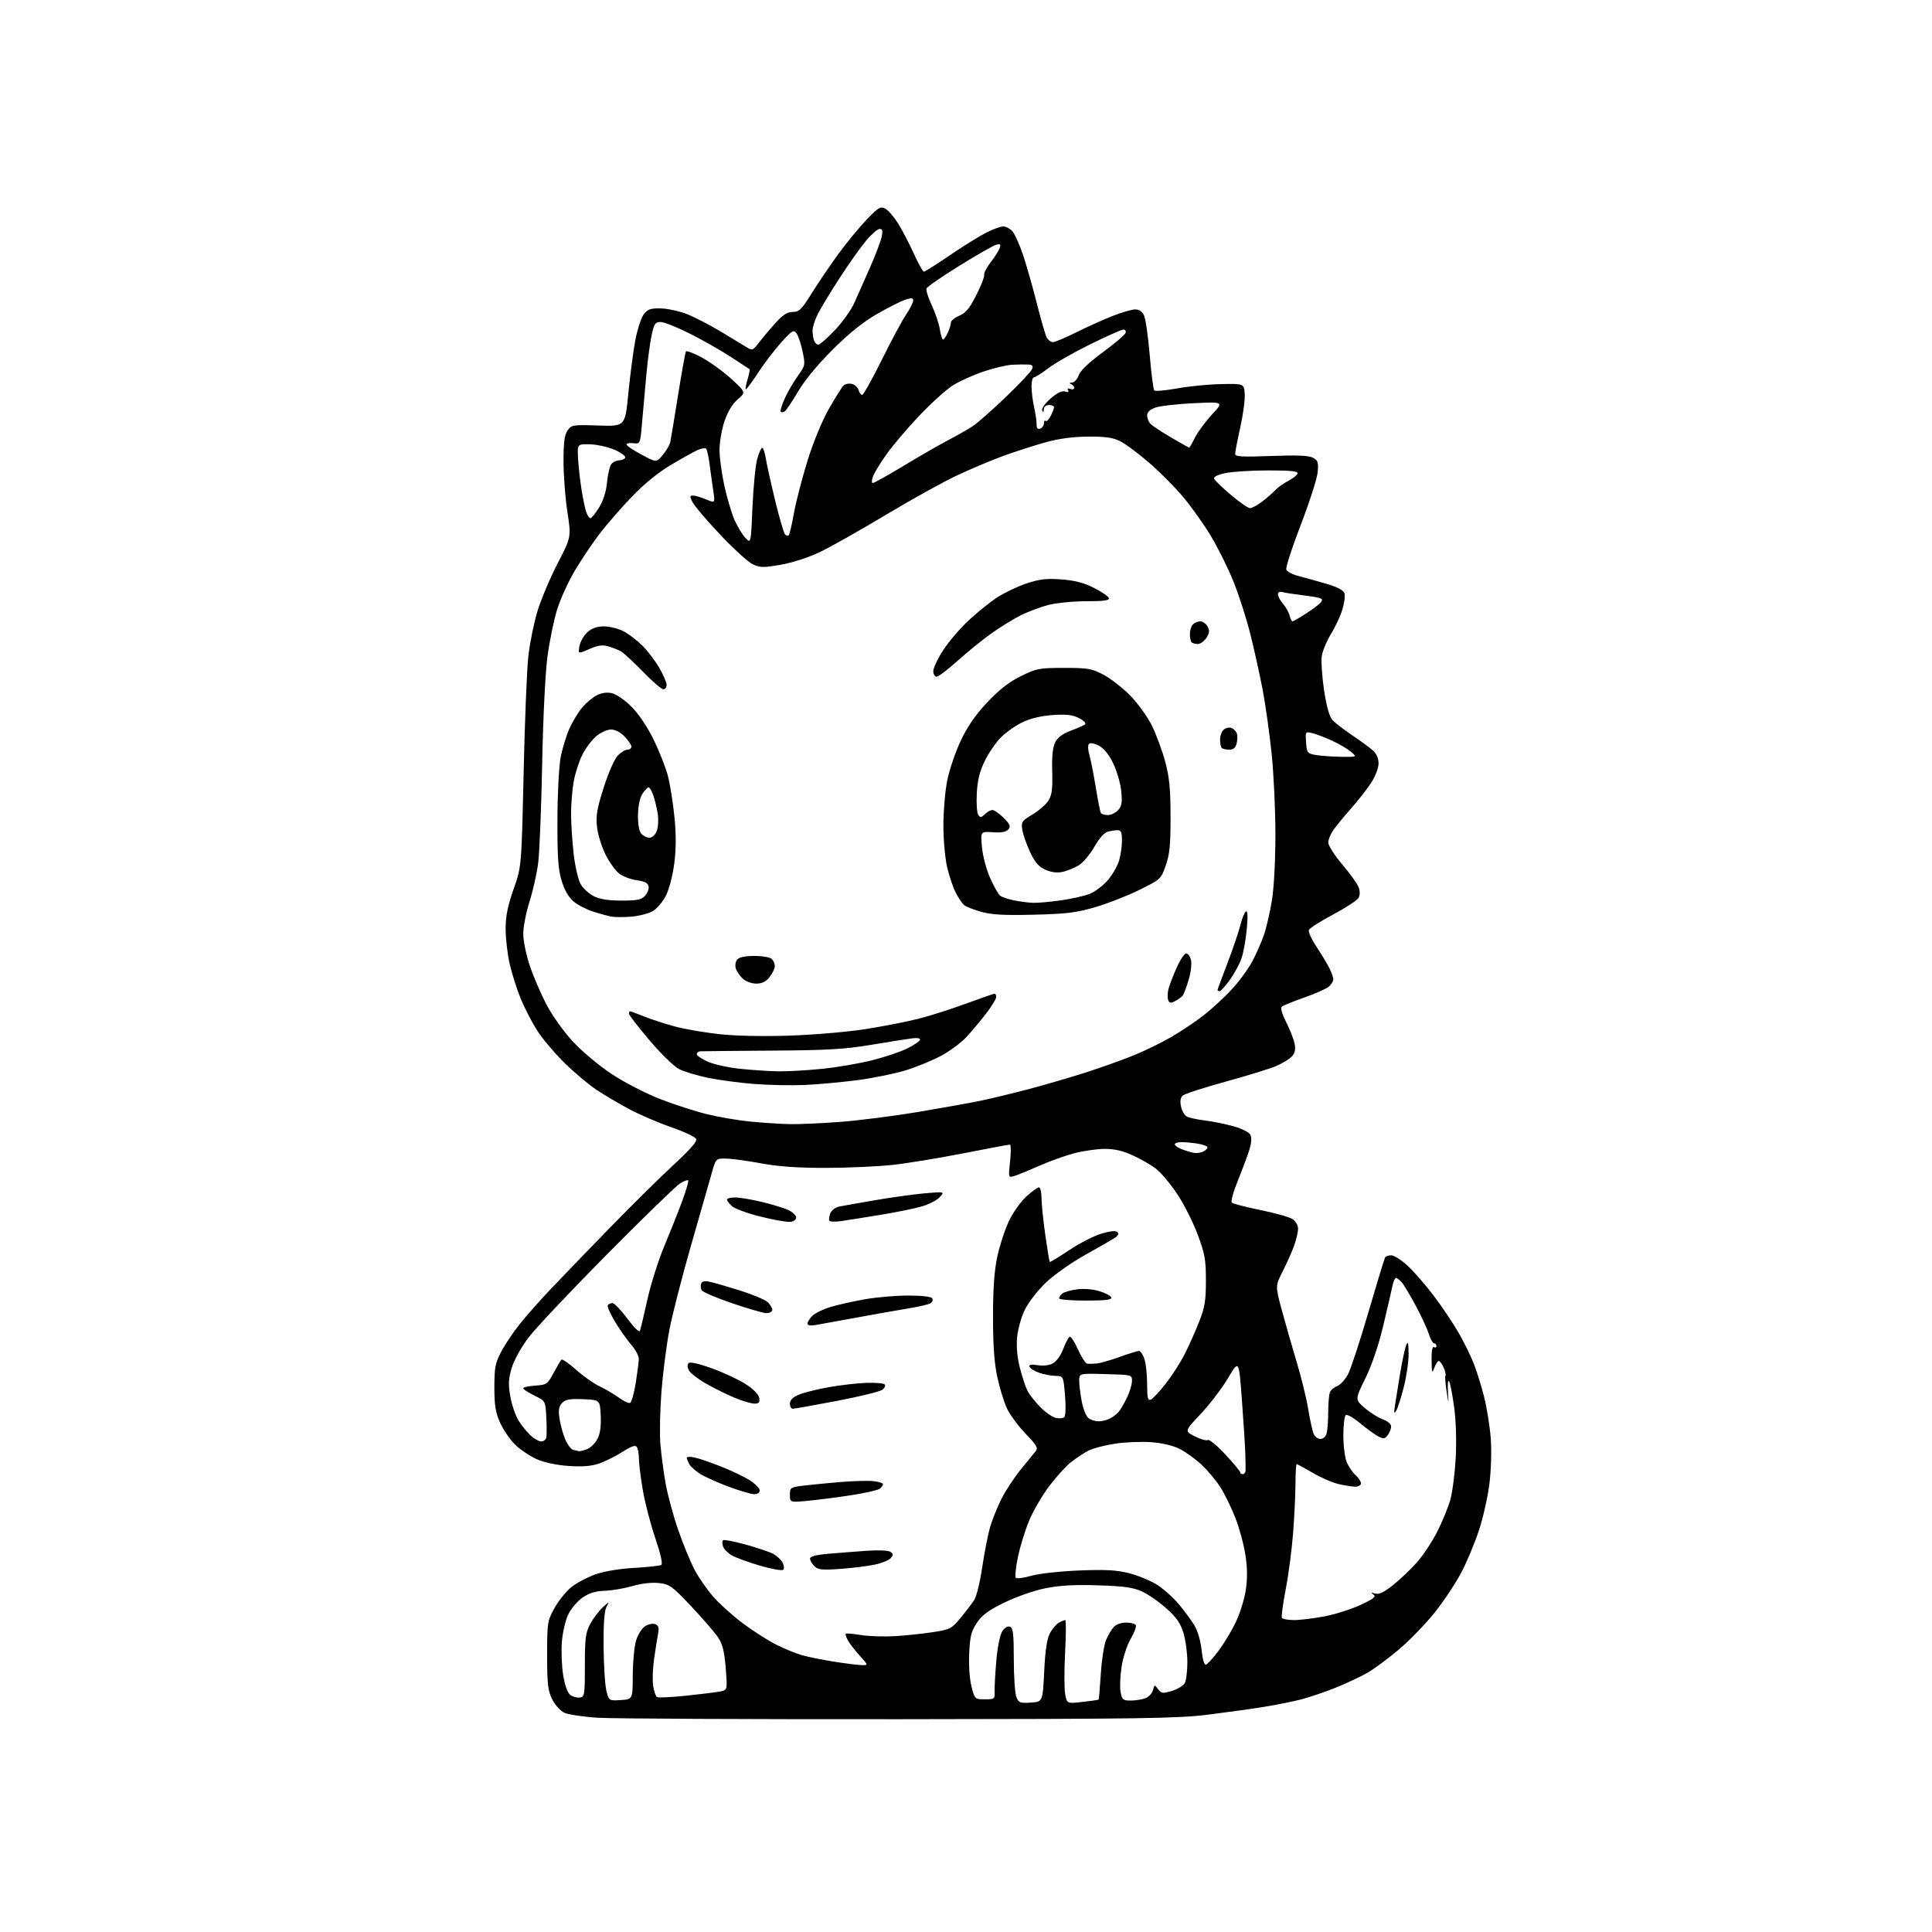 <?xml version="1.0" encoding="UTF-8" standalone="no"?>
<svg 
  version="1.1" 
  xmlns="http://www.w3.org/2000/svg" 
  xmlns:xlink="http://www.w3.org/1999/xlink" 
  xmlns:svg="http://www.w3.org/2000/svg"
  xmlns:rdf="http://www.w3.org/1999/02/22-rdf-syntax-ns#"
  xmlns:cc="http://creativecommons.org/ns#"
  xmlns:dc="http://purl.org/dc/elements/1.1/"
  viewBox="0 0 768 768"
  width="768"
  height="768"
>
<style>svg {background-color: white; }</style>"
<path stroke="none" fill="black" fill-rule="evenodd" d="M357.50,683.41C297.55,683.46 243.69,683.20 237.82,682.84C231.95,682.47 225.87,681.57 224.32,680.84C222.77,680.10 220.60,677.70 219.50,675.50C217.80,672.09 217.50,669.50 217.50,658.00C217.50,644.92 217.59,644.33 220.45,639.18C222.07,636.25 225.10,632.50 227.18,630.86C229.26,629.21 233.56,626.95 236.73,625.83C240.24,624.59 246.29,623.58 252.17,623.26C257.49,622.96 262.30,622.43 262.86,622.09C263.51,621.68 262.65,617.80 260.50,611.48C258.63,605.99 256.41,597.45 255.56,592.50C254.70,587.55 254.00,581.92 253.99,580.00C253.98,578.08 253.61,575.94 253.18,575.25C252.59,574.32 251.13,574.80 247.44,577.14C244.72,578.87 240.53,580.96 238.13,581.78C235.05,582.83 231.48,583.11 226.01,582.74C221.29,582.41 216.35,581.37 213.38,580.05C210.70,578.87 206.84,576.28 204.81,574.31C202.78,572.33 200.09,568.42 198.83,565.61C196.98,561.51 196.53,558.73 196.52,551.50C196.52,543.62 196.86,541.85 199.25,537.30C200.75,534.44 204.08,529.49 206.64,526.30C209.20,523.11 214.48,517.12 218.38,513.00C222.27,508.88 232.90,497.85 242.00,488.50C251.10,479.15 262.77,467.62 267.93,462.89C274.15,457.18 277.13,453.78 276.75,452.80C276.44,451.98 271.98,449.86 266.84,448.08C261.70,446.30 254.19,443.07 250.15,440.91C246.11,438.75 240.26,435.30 237.15,433.24C234.04,431.19 228.30,426.35 224.38,422.50C220.47,418.65 215.58,412.86 213.53,409.64C211.47,406.41 208.54,400.73 207.01,397.01C205.47,393.30 203.49,387.07 202.61,383.18C201.72,379.29 201.00,373.03 201.00,369.26C201.00,364.15 201.80,360.17 204.16,353.46C207.31,344.50 207.31,344.50 208.14,307.50C208.59,287.15 209.43,266.23 210.01,261.00C210.58,255.78 212.22,247.68 213.63,243.00C215.05,238.32 218.66,229.78 221.65,224.00C227.08,213.50 227.08,213.50 225.55,203.50C224.70,198.00 224.01,188.99 224.01,183.47C224.00,175.82 224.39,172.89 225.63,171.12C227.19,168.89 227.70,168.81 237.88,169.15C248.50,169.50 248.50,169.50 249.76,156.50C250.46,149.35 251.69,139.90 252.50,135.50C253.32,131.10 254.83,126.38 255.87,125.00C257.45,122.90 258.54,122.52 262.63,122.60C265.31,122.65 269.98,123.66 273.00,124.83C276.02,126.01 282.10,129.14 286.50,131.79C290.90,134.43 295.55,137.25 296.84,138.05C299.04,139.42 299.33,139.30 301.84,136.02C303.30,134.10 306.24,130.61 308.38,128.27C311.24,125.12 313.01,124.00 315.16,124.00C317.69,124.00 318.66,123.04 322.78,116.41C325.38,112.23 330.20,105.14 333.49,100.66C336.78,96.17 341.80,90.10 344.63,87.16C349.23,82.40 350.02,81.94 351.93,82.96C353.10,83.59 355.38,86.22 357.00,88.80C358.62,91.39 361.42,96.76 363.22,100.75C365.03,104.74 366.84,108.00 367.26,108.00C367.68,108.00 372.30,105.08 377.52,101.51C382.75,97.94 389.26,93.89 391.98,92.51C394.71,91.13 397.78,90.00 398.81,90.00C399.84,90.00 401.46,90.86 402.41,91.90C403.36,92.95 405.24,97.09 406.60,101.11C407.96,105.12 410.43,113.80 412.10,120.38C413.76,126.97 415.56,133.17 416.09,134.18C416.63,135.18 417.74,136.00 418.56,136.00C419.38,136.00 423.52,134.26 427.77,132.14C432.02,130.02 438.50,127.10 442.17,125.64C445.84,124.19 449.93,123.00 451.26,123.00C452.86,123.00 454.06,123.83 454.80,125.47C455.42,126.83 456.43,133.91 457.04,141.22C457.65,148.52 458.46,154.82 458.84,155.21C459.21,155.60 463.34,155.23 468.01,154.39C472.68,153.54 480.55,152.77 485.50,152.68C494.50,152.50 494.50,152.50 494.80,156.55C494.96,158.77 494.17,164.73 493.05,169.79C491.92,174.84 491.00,179.61 491.00,180.39C491.00,181.55 493.43,181.70 505.30,181.26C515.66,180.87 520.25,181.06 521.92,181.96C523.95,183.05 524.18,183.76 523.77,187.85C523.51,190.41 520.48,199.80 517.04,208.73C513.59,217.66 511.02,225.62 511.33,226.43C511.64,227.23 513.83,228.39 516.20,228.99C518.56,229.59 523.51,230.97 527.19,232.05C531.61,233.35 534.07,234.63 534.44,235.82C534.76,236.82 534.39,239.72 533.62,242.28C532.85,244.83 530.83,249.19 529.12,251.96C527.42,254.72 525.76,258.68 525.44,260.74C525.12,262.81 525.52,268.92 526.33,274.32C527.31,280.81 528.43,284.83 529.65,286.19C530.67,287.32 534.20,290.05 537.50,292.26C540.80,294.48 544.51,297.20 545.75,298.32C547.17,299.60 548.00,301.50 548.00,303.48C548.00,305.22 546.73,308.58 545.14,311.05C543.56,313.50 540.03,318.04 537.28,321.14C534.53,324.25 531.32,328.14 530.14,329.80C528.96,331.45 528.00,333.77 528.00,334.93C528.00,336.10 530.50,340.01 533.55,343.61C536.61,347.21 539.53,351.27 540.05,352.64C540.65,354.21 540.65,355.79 540.06,356.90C539.54,357.87 534.99,360.85 529.95,363.53C524.91,366.20 520.56,368.98 520.29,369.69C520.02,370.40 521.35,373.35 523.26,376.24C525.17,379.13 527.47,382.94 528.36,384.70C529.26,386.46 530.00,388.53 530.00,389.30C530.00,390.06 529.21,391.37 528.25,392.20C527.29,393.03 522.90,394.97 518.50,396.52C514.10,398.06 510.07,399.70 509.54,400.17C508.95,400.69 509.62,403.05 511.29,406.34C512.77,409.27 514.27,413.10 514.62,414.86C515.08,417.15 514.78,418.59 513.56,419.93C512.62,420.97 509.75,422.71 507.18,423.81C504.61,424.90 495.52,427.70 487.00,430.03C478.48,432.36 470.89,434.83 470.15,435.52C469.24,436.37 469.02,437.80 469.48,439.90C469.85,441.61 470.91,443.40 471.83,443.87C472.75,444.35 475.98,445.04 479.00,445.41C482.02,445.78 487.11,446.81 490.29,447.69C493.52,448.58 496.50,450.06 497.02,451.04C497.65,452.21 497.50,454.27 496.61,457.15C495.86,459.54 493.80,465.04 492.04,469.37C490.28,473.70 489.21,477.61 489.67,478.06C490.13,478.51 495.23,479.83 501.00,481.00C506.77,482.17 512.51,483.78 513.75,484.58C515.03,485.42 516.00,487.06 516.00,488.40C516.00,489.69 515.32,492.66 514.50,495.00C513.67,497.34 511.63,501.94 509.97,505.22C506.94,511.18 506.94,511.18 509.55,520.84C510.99,526.15 513.66,535.45 515.47,541.50C517.29,547.55 519.33,555.88 520.01,560.00C520.69,564.12 521.63,568.51 522.10,569.75C522.57,571.00 523.80,572.00 524.86,572.00C525.99,572.00 527.01,571.09 527.37,569.75C527.70,568.51 527.98,564.72 527.99,561.33C527.99,557.94 528.29,554.42 528.64,553.51C528.99,552.59 530.32,551.45 531.60,550.96C532.87,550.48 534.83,548.29 535.95,546.10C537.07,543.91 540.70,532.79 544.03,521.40C547.36,510.01 550.31,500.31 550.60,499.84C550.88,499.38 552.00,499.00 553.08,499.00C554.16,499.00 557.09,500.89 559.59,503.19C562.09,505.50 566.79,510.90 570.03,515.21C573.28,519.51 577.67,526.06 579.80,529.76C581.93,533.47 584.64,538.98 585.83,542.00C587.02,545.02 588.88,551.00 589.96,555.28C591.05,559.56 592.23,566.98 592.59,571.78C592.97,576.89 592.74,584.44 592.04,590.00C591.37,595.23 589.50,603.51 587.88,608.42C586.25,613.33 583.15,620.76 580.98,624.93C578.80,629.10 574.13,636.19 570.58,640.67C567.03,645.16 560.63,651.81 556.36,655.46C552.09,659.10 546.32,663.38 543.55,664.97C540.77,666.56 535.08,669.23 530.90,670.90C526.72,672.58 520.64,674.65 517.40,675.50C514.15,676.35 507.45,677.70 502.50,678.50C497.55,679.30 487.43,680.70 480.00,681.63C468.14,683.11 453.25,683.32 357.50,683.41zM409.75,676.80C414.50,676.50 414.50,676.50 415.08,664.50C415.48,656.14 416.17,651.52 417.34,649.28C418.26,647.51 419.89,645.60 420.94,645.03C422.00,644.46 423.14,644.00 423.47,644.00C423.80,644.00 423.77,649.78 423.40,656.84C423.02,663.90 423.04,671.38 423.43,673.46C424.14,677.24 424.14,677.24 430.31,676.54C433.71,676.16 436.59,675.74 436.72,675.61C436.85,675.48 437.24,670.90 437.59,665.44C437.93,659.97 438.86,653.94 439.64,652.04C440.43,650.13 441.80,647.77 442.69,646.79C443.62,645.76 445.71,645.00 447.60,645.00C449.40,645.00 451.16,645.44 451.49,645.99C451.83,646.53 450.93,648.97 449.49,651.42C448.03,653.92 446.43,658.78 445.85,662.53C445.28,666.19 445.10,670.72 445.45,672.60C446.03,675.67 446.42,676.00 449.48,676.00C451.34,676.00 453.96,675.58 455.30,675.08C456.63,674.57 458.00,673.11 458.33,671.84C458.92,669.59 458.97,669.58 460.35,671.46C461.62,673.20 462.15,673.27 465.86,672.16C468.12,671.48 470.42,670.07 470.98,669.03C471.54,667.99 472.00,664.26 472.00,660.75C472.00,657.24 471.32,652.07 470.48,649.26C469.32,645.34 467.75,643.06 463.73,639.43C460.86,636.83 456.48,633.78 454.00,632.65C450.42,631.02 446.84,630.52 436.43,630.19C426.96,629.89 421.18,630.22 415.43,631.39C410.97,632.29 403.88,634.78 399.22,637.06C392.86,640.18 390.33,642.05 388.29,645.14C386.08,648.48 385.57,650.52 385.27,657.33C385.05,662.05 385.45,667.61 386.20,670.50C387.49,675.45 387.54,675.50 391.50,675.50C395.31,675.50 395.49,675.35 395.37,672.50C395.30,670.85 395.61,665.31 396.05,660.18C396.53,654.65 397.50,649.88 398.43,648.46C399.39,647.00 400.59,646.29 401.50,646.64C402.72,647.11 403.00,649.51 403.00,659.54C403.00,666.32 403.45,673.05 404.00,674.49C404.90,676.88 405.41,677.08 409.75,676.80zM246.80,675.80C251.50,675.50 251.50,675.50 251.53,666.00C251.55,660.77 252.13,654.59 252.82,652.25C253.51,649.91 255.12,647.31 256.40,646.47C257.67,645.64 259.50,645.25 260.45,645.62C261.78,646.13 262.05,647.01 261.60,649.39C261.27,651.10 260.56,655.60 260.02,659.39C259.47,663.18 259.30,668.02 259.64,670.16C259.98,672.30 260.67,674.30 261.17,674.61C261.67,674.92 266.90,674.67 272.79,674.06C278.68,673.45 284.77,672.70 286.33,672.38C289.16,671.81 289.16,671.81 288.49,663.15C287.97,656.60 287.25,653.65 285.51,651.00C284.25,649.08 279.46,643.51 274.86,638.64C267.12,630.44 266.16,629.75 261.90,629.28C259.06,628.97 255.03,629.43 251.40,630.49C248.15,631.43 243.22,632.27 240.43,632.35C236.84,632.46 234.27,633.23 231.66,635.00C229.63,636.38 227.05,639.38 225.93,641.67C224.80,643.99 223.66,648.88 223.35,652.67C223.06,656.43 223.30,662.42 223.89,666.00C224.57,670.08 225.62,672.98 226.73,673.79C227.69,674.50 229.39,674.95 230.49,674.79C232.38,674.52 232.50,673.75 232.50,662.00C232.50,651.11 232.78,648.98 234.65,645.50C235.84,643.30 238.04,640.38 239.54,639.00C242.27,636.50 242.27,636.50 241.04,638.86C240.22,640.44 239.85,645.77 239.94,654.86C240.01,662.36 240.53,670.21 241.09,672.30C242.10,676.09 242.13,676.10 246.80,675.80zM342.37,661.90C345.23,662.00 345.23,662.00 341.70,658.09C339.76,655.94 337.64,653.20 337.00,652.00C336.36,650.81 336.01,649.65 336.23,649.44C336.45,649.22 339.14,649.45 342.21,649.95C345.28,650.45 351.33,650.65 355.65,650.40C359.97,650.14 366.78,649.43 370.78,648.82C377.70,647.76 378.25,647.48 381.87,643.10C383.97,640.57 386.41,637.38 387.29,636.00C388.17,634.62 389.61,628.70 390.48,622.84C391.35,616.97 392.77,609.77 393.64,606.84C394.51,603.90 396.52,598.94 398.10,595.81C399.68,592.67 403.07,587.50 405.63,584.31C408.20,581.11 410.89,577.80 411.62,576.95C412.77,575.61 412.22,574.63 407.69,569.92C404.80,566.91 401.47,562.40 400.29,559.90C399.11,557.39 397.39,551.78 396.45,547.42C395.24,541.82 394.74,534.81 394.74,523.50C394.74,512.19 395.24,505.15 396.45,499.50C397.39,495.10 399.47,488.74 401.07,485.37C402.67,482.00 405.79,477.62 408.00,475.62C410.20,473.63 412.45,472.00 413.00,472.00C413.55,472.00 414.01,473.91 414.02,476.25C414.03,478.59 414.70,485.19 415.52,490.92C416.33,496.64 417.13,501.46 417.29,501.63C417.46,501.79 420.95,499.68 425.05,496.94C429.15,494.20 434.91,491.24 437.85,490.38C441.44,489.32 443.53,489.13 444.21,489.81C444.88,490.48 444.44,491.29 442.86,492.27C441.56,493.07 436.23,496.13 431.00,499.06C425.77,501.99 418.91,506.85 415.75,509.85C412.57,512.87 408.84,517.67 407.41,520.60C405.95,523.58 404.60,528.42 404.31,531.69C403.97,535.47 404.38,539.76 405.48,543.96C406.40,547.51 407.76,551.56 408.48,552.96C409.21,554.36 411.44,557.18 413.44,559.24C415.44,561.30 418.22,563.27 419.61,563.62C421.01,563.97 422.57,563.83 423.08,563.32C423.61,562.79 423.73,559.07 423.36,554.70C422.71,547.00 422.71,547.00 419.60,546.94C417.90,546.91 414.96,546.35 413.08,545.69C411.19,545.04 409.47,543.96 409.26,543.30C408.98,542.45 409.92,542.27 412.49,542.69C414.65,543.04 417.08,542.76 418.53,541.98C419.89,541.26 421.69,538.77 422.63,536.31C423.54,533.90 424.69,531.69 425.17,531.39C425.65,531.10 427.15,533.36 428.51,536.43C429.87,539.49 431.54,542.05 432.24,542.11C432.93,542.17 434.61,542.13 435.97,542.01C437.33,541.89 441.43,540.72 445.09,539.40C448.75,538.08 452.21,537.00 452.77,537.00C453.34,537.00 454.30,538.42 454.90,540.15C455.51,541.88 456.00,546.37 456.00,550.12C456.00,555.57 456.28,556.83 457.41,556.40C458.18,556.10 460.85,553.27 463.33,550.11C465.81,546.95 469.22,541.65 470.91,538.33C472.60,535.01 475.19,529.19 476.68,525.40C478.94,519.62 479.38,516.96 479.37,509.00C479.37,500.70 478.95,498.38 476.04,490.62C474.22,485.74 470.54,478.49 467.87,474.50C465.21,470.52 461.44,466.05 459.50,464.57C457.56,463.09 453.41,460.70 450.28,459.27C446.27,457.43 442.96,456.68 439.05,456.70C436.00,456.72 430.57,457.51 427.00,458.44C423.43,459.38 417.12,461.65 413.00,463.47C408.88,465.30 404.45,467.11 403.16,467.49C400.83,468.19 400.82,468.17 401.53,461.60C401.92,457.97 401.87,455.00 401.43,455.00C400.98,455.00 392.72,456.55 383.06,458.44C373.40,460.33 360.77,462.41 355.00,463.05C349.23,463.69 337.30,464.23 328.50,464.25C317.09,464.27 309.63,463.75 302.50,462.44C297.00,461.42 290.71,460.57 288.52,460.55C284.55,460.50 284.55,460.50 282.88,466.50C281.96,469.80 278.29,482.62 274.72,495.00C271.16,507.38 267.29,522.45 266.12,528.50C264.96,534.55 263.53,545.58 262.95,553.00C262.37,560.42 262.17,569.88 262.51,574.00C262.85,578.12 263.79,585.21 264.60,589.74C265.40,594.27 267.66,602.60 269.62,608.24C271.58,613.88 274.51,621.00 276.13,624.06C277.75,627.12 281.09,631.92 283.54,634.72C285.99,637.53 291.26,642.28 295.25,645.27C299.24,648.27 305.21,652.09 308.53,653.76C311.84,655.43 316.56,657.36 319.03,658.03C321.49,658.71 327.10,659.84 331.50,660.53C335.90,661.23 340.79,661.85 342.37,661.90zM479.40,661.71C480.00,661.51 482.18,659.14 484.23,656.43C486.29,653.72 489.35,648.69 491.05,645.24C492.75,641.80 494.60,635.99 495.17,632.35C495.90,627.67 495.88,623.53 495.10,618.30C494.49,614.23 492.70,607.54 491.11,603.46C489.52,599.37 486.80,593.80 485.06,591.09C483.31,588.37 479.93,584.35 477.54,582.15C475.15,579.94 471.30,577.17 468.97,575.98C466.35,574.65 462.03,573.62 457.62,573.29C453.70,573.00 447.19,573.27 443.15,573.90C439.11,574.53 434.39,575.77 432.65,576.66C430.92,577.55 427.83,579.59 425.79,581.19C423.75,582.79 419.82,587.12 417.05,590.80C414.28,594.49 410.69,600.65 409.09,604.50C407.48,608.35 405.48,614.87 404.63,618.99C403.78,623.11 403.41,626.81 403.81,627.21C404.21,627.61 407.01,627.24 410.02,626.38C413.07,625.52 421.49,624.59 429.01,624.29C439.66,623.87 443.88,624.11 448.97,625.41C452.53,626.32 457.52,628.41 460.07,630.04C462.62,631.68 466.48,635.15 468.65,637.76C470.83,640.37 473.59,644.13 474.80,646.12C476.09,648.23 477.27,652.31 477.65,655.91C478.05,659.71 478.71,661.93 479.40,661.71zM514.47,644.00C516.87,644.00 522.31,643.33 526.58,642.52C530.84,641.70 537.28,639.65 540.89,637.96C546.05,635.55 547.13,634.68 545.97,633.88C544.83,633.10 544.98,633.00 546.63,633.46C548.15,633.89 550.13,632.96 553.63,630.20C556.31,628.08 560.56,624.06 563.06,621.27C565.57,618.49 569.30,612.89 571.34,608.85C573.39,604.81 575.74,599.02 576.57,596.00C577.40,592.98 578.34,585.55 578.67,579.50C579.02,572.99 578.78,564.85 578.07,559.55C577.41,554.62 576.51,549.95 576.07,549.16C575.61,548.35 575.40,550.05 575.58,553.11C575.90,558.50 575.90,558.50 575.03,553.02C574.55,550.01 574.36,547.23 574.59,546.85C574.83,546.46 574.50,544.99 573.85,543.57C573.21,542.16 572.34,541.00 571.92,541.00C571.51,541.00 570.71,542.24 570.16,543.75C569.28,546.16 569.15,545.79 569.08,540.69C569.03,537.05 569.37,535.11 570.00,535.50C570.55,535.84 571.00,535.64 571.00,535.06C571.00,534.48 570.58,534.00 570.08,534.00C569.57,534.00 568.62,532.31 567.97,530.25C567.32,528.19 564.98,523.12 562.77,519.00C560.56,514.88 558.06,510.71 557.22,509.75C556.38,508.79 555.35,508.00 554.92,508.00C554.50,508.00 553.86,509.46 553.50,511.25C553.14,513.04 551.50,520.12 549.86,527.00C547.99,534.84 545.34,542.63 542.75,547.92C538.62,556.34 538.62,556.34 542.47,559.66C544.58,561.49 547.82,563.53 549.66,564.19C551.56,564.88 553.00,566.09 553.00,567.01C553.00,567.89 552.40,569.44 551.67,570.44C550.53,571.99 550.00,572.08 547.92,571.01C546.59,570.32 543.36,567.99 540.75,565.82C538.14,563.65 535.55,562.16 535.00,562.50C534.45,562.84 534.00,566.48 534.00,570.59C534.00,574.70 534.61,579.51 535.36,581.28C536.11,583.05 537.69,585.36 538.86,586.40C540.04,587.45 541.00,588.92 541.00,589.65C541.00,590.39 539.99,590.99 538.75,590.98C537.51,590.96 534.52,590.50 532.10,589.94C529.69,589.38 525.05,587.37 521.80,585.46C518.55,583.56 515.69,582.00 515.45,582.00C515.20,582.00 514.99,585.49 514.98,589.75C514.96,594.01 514.53,602.90 514.02,609.50C513.51,616.10 512.18,626.18 511.07,631.89C509.96,637.60 509.29,642.67 509.59,643.14C509.88,643.61 512.08,644.00 514.47,644.00zM311.34,624.02C310.88,624.46 306.71,623.72 302.09,622.37C297.46,621.02 292.40,619.17 290.84,618.24C289.27,617.32 287.73,615.73 287.41,614.71C287.08,613.69 287.08,612.59 287.40,612.27C287.72,611.94 291.70,612.70 296.24,613.94C300.78,615.19 305.72,616.84 307.22,617.61C308.72,618.39 310.45,619.96 311.06,621.12C311.68,622.27 311.81,623.58 311.34,624.02zM334.06,623.66C326.71,624.18 325.16,624.01 323.71,622.56C322.77,621.63 322.00,620.28 322.00,619.57C322.00,618.69 324.32,618.08 329.25,617.65C333.24,617.31 340.10,616.77 344.50,616.46C349.10,616.13 353.11,616.31 353.94,616.87C355.10,617.66 355.13,618.14 354.12,619.35C353.43,620.18 350.58,621.35 347.79,621.95C344.99,622.55 338.81,623.32 334.06,623.66zM321.25,596.58C314.00,597.26 314.00,597.26 314.00,594.24C314.00,591.36 314.22,591.20 319.25,590.58C322.14,590.22 328.77,589.57 334.00,589.14C339.23,588.70 345.19,588.54 347.25,588.78C349.31,589.02 351.00,589.56 351.00,589.99C351.00,590.41 350.44,591.22 349.75,591.78C349.06,592.34 344.00,593.50 338.50,594.35C333.00,595.20 325.24,596.20 321.25,596.58zM299.75,593.95C298.51,593.92 293.99,592.60 289.71,591.01C285.42,589.41 280.35,587.15 278.44,585.97C276.54,584.79 274.53,582.99 273.99,581.98C273.44,580.96 273.00,579.82 273.00,579.44C273.00,579.06 274.37,579.02 276.04,579.36C277.71,579.69 282.55,581.35 286.79,583.04C291.03,584.72 296.19,587.21 298.25,588.57C300.31,589.92 302.00,591.70 302.00,592.51C302.00,593.40 301.10,593.98 299.75,593.95zM494.00,586.00C494.55,586.00 495.05,585.44 495.12,584.75C495.18,584.06 495.13,580.80 495.01,577.50C494.90,574.20 494.28,564.52 493.64,556.00C492.48,540.50 492.48,540.50 488.16,547.82C485.77,551.85 480.91,558.24 477.34,562.02C470.86,568.89 470.86,568.89 474.97,570.98C477.22,572.13 479.54,572.78 480.12,572.43C480.69,572.07 483.82,574.64 487.07,578.14C490.32,581.64 492.98,584.84 492.99,585.25C493.00,585.66 493.45,586.00 494.00,586.00zM230.18,576.88C230.56,576.95 232.00,576.57 233.39,576.04C234.77,575.52 236.62,573.70 237.50,572.00C238.58,569.90 239.00,566.94 238.80,562.71C238.50,556.50 238.50,556.50 231.86,556.21C226.64,555.98 224.86,556.28 223.50,557.64C222.19,558.95 221.92,560.37 222.36,563.58C222.67,565.90 223.66,569.61 224.55,571.84C225.44,574.07 226.92,576.08 227.84,576.33C228.75,576.57 229.81,576.82 230.18,576.88zM215.17,573.00C216.09,573.00 217.00,572.27 217.18,571.39C217.35,570.50 217.35,566.87 217.16,563.33C216.82,556.89 216.82,556.89 212.41,554.75C209.99,553.57 208.00,552.27 208.00,551.86C208.00,551.45 210.14,550.97 212.75,550.80C217.28,550.51 217.62,550.28 220.04,545.80C221.43,543.21 222.85,540.82 223.18,540.48C223.52,540.15 226.15,541.97 229.04,544.53C231.92,547.10 236.13,550.06 238.39,551.11C240.65,552.17 244.04,554.16 245.93,555.54C247.82,556.92 249.84,557.89 250.43,557.69C251.02,557.50 252.03,554.00 252.69,549.92C253.34,545.84 253.90,541.50 253.94,540.28C253.97,539.07 252.65,536.53 250.99,534.65C249.34,532.76 246.43,528.63 244.52,525.47C242.62,522.30 241.30,519.33 241.59,518.86C241.88,518.39 242.72,518.00 243.46,518.00C244.20,518.00 246.86,520.77 249.38,524.15C252.29,528.07 254.12,529.80 254.43,528.90C254.70,528.13 256.02,522.55 257.37,516.50C258.72,510.45 261.71,501.00 264.01,495.50C266.31,490.00 269.51,481.95 271.12,477.61C272.73,473.27 273.83,469.49 273.56,469.22C273.28,468.95 271.81,469.51 270.28,470.46C268.75,471.41 255.74,484.05 241.36,498.55C226.99,513.05 212.92,527.97 210.10,531.70C207.13,535.63 204.30,540.75 203.39,543.83C202.11,548.14 202.01,550.29 202.87,555.15C203.45,558.45 204.90,562.72 206.10,564.65C207.29,566.58 209.44,569.25 210.87,570.58C212.31,571.91 214.24,573.00 215.17,573.00zM436.76,565.00C438.06,565.00 440.11,564.48 441.32,563.84C442.52,563.20 444.09,561.96 444.80,561.09C445.52,560.21 446.98,557.70 448.03,555.50C449.09,553.30 449.97,550.38 449.98,549.00C450.00,546.51 449.96,546.50 439.50,546.22C429.00,545.93 429.00,545.93 429.00,548.83C429.00,550.42 429.45,554.15 430.01,557.11C430.57,560.08 431.78,563.06 432.70,563.75C433.63,564.44 435.45,565.00 436.76,565.00zM555.01,560.78C554.19,562.12 554.07,561.74 554.47,559.00C554.76,557.08 555.68,551.34 556.52,546.26C557.37,541.17 558.47,536.00 558.97,534.76C559.68,532.99 559.89,533.71 559.94,538.09C559.97,541.16 559.12,547.14 558.03,551.37C556.95,555.60 555.59,559.83 555.01,560.78zM315.15,560.00C314.52,560.00 314.00,559.08 314.00,557.95C314.00,556.53 315.13,555.42 317.65,554.37C319.66,553.53 325.09,552.19 329.71,551.38C334.34,550.57 340.98,549.82 344.47,549.71C347.97,549.59 351.20,549.87 351.66,550.33C352.12,550.79 351.69,551.75 350.71,552.47C349.72,553.19 341.58,555.18 332.61,556.89C323.64,558.60 315.78,560.00 315.15,560.00zM299.82,557.96C298.54,557.93 295.02,556.88 292.00,555.62C288.98,554.36 283.90,551.85 280.73,550.05C277.55,548.25 274.47,545.88 273.88,544.78C273.22,543.55 273.17,542.43 273.75,541.85C274.32,541.28 277.91,542.09 283.13,543.98C287.78,545.66 293.81,548.50 296.54,550.28C299.62,552.29 301.62,554.37 301.82,555.76C302.07,557.54 301.66,557.99 299.82,557.96zM324.25,526.71C322.17,527.06 321.00,526.85 321.00,526.13C321.00,525.51 321.88,524.12 322.94,523.06C324.01,521.99 327.28,520.40 330.19,519.53C333.11,518.65 339.27,517.28 343.88,516.47C348.49,515.66 356.23,515.00 361.07,515.00C366.46,515.00 370.15,515.43 370.57,516.11C370.95,516.72 370.65,517.60 369.90,518.06C369.16,518.52 365.39,519.41 361.53,520.04C357.66,520.67 348.43,522.31 341.00,523.67C333.57,525.04 326.04,526.40 324.25,526.71zM304.75,521.99C303.51,521.99 297.38,520.23 291.12,518.09C284.86,515.95 279.39,513.63 278.96,512.94C278.53,512.25 278.43,511.05 278.72,510.29C279.10,509.30 280.14,509.09 282.30,509.57C283.98,509.93 289.35,511.49 294.24,513.02C299.13,514.56 304.00,516.60 305.07,517.56C306.13,518.52 307.00,519.92 307.00,520.65C307.00,521.39 305.99,522.00 304.75,521.99zM431.58,517.00C425.76,517.00 421.00,516.61 421.00,516.12C421.00,515.64 421.56,514.78 422.25,514.22C422.94,513.65 425.52,512.90 428.00,512.55C430.70,512.17 434.27,512.44 436.92,513.23C439.36,513.95 441.53,515.10 441.76,515.77C442.06,516.69 439.50,517.00 431.58,517.00zM314.00,485.71C312.62,485.82 307.33,484.87 302.23,483.60C297.14,482.32 292.07,480.47 290.98,479.49C289.89,478.50 289.00,477.31 289.00,476.85C289.00,476.38 290.46,476.00 292.25,476.01C294.04,476.01 298.88,476.83 303.00,477.82C307.12,478.81 311.85,480.28 313.50,481.08C315.15,481.87 316.50,483.20 316.50,484.01C316.50,484.88 315.45,485.59 314.00,485.71zM334.31,485.41C332.01,485.74 329.92,485.67 329.68,485.25C329.43,484.84 329.60,483.53 330.05,482.34C330.52,481.10 332.06,479.94 333.68,479.61C335.23,479.30 341.90,478.12 348.50,476.99C355.10,475.87 363.88,474.67 368.00,474.32C375.50,473.70 375.50,473.70 373.59,475.86C372.53,477.05 369.39,478.70 366.60,479.53C363.81,480.36 356.34,481.88 350.01,482.92C343.68,483.96 336.61,485.08 334.31,485.41zM478.25,457.79C479.21,457.32 480.00,456.55 480.00,456.10C480.00,455.64 478.31,454.98 476.25,454.64C474.19,454.30 471.26,454.02 469.75,454.01C468.24,454.00 467.00,454.40 467.00,454.88C467.00,455.36 468.24,456.24 469.75,456.82C471.26,457.41 473.40,458.06 474.50,458.27C475.60,458.48 477.29,458.26 478.25,457.79zM314.00,446.86C317.57,446.94 326.57,446.53 334.00,445.97C341.43,445.41 355.38,443.63 365.00,442.02C374.62,440.40 385.88,438.38 390.00,437.52C394.12,436.66 402.68,434.59 409.00,432.92C415.32,431.25 425.40,428.31 431.40,426.39C437.39,424.47 445.97,421.41 450.46,419.60C454.95,417.79 461.88,414.41 465.86,412.08C469.85,409.75 475.67,405.82 478.80,403.34C481.94,400.86 486.85,396.31 489.71,393.23C492.58,390.14 496.24,385.12 497.86,382.06C499.48,379.00 501.56,374.25 502.49,371.50C503.43,368.75 504.82,362.68 505.59,358.00C506.42,352.97 506.99,342.23 507.00,331.72C507.00,321.94 506.31,307.38 505.47,299.36C504.63,291.34 503.03,279.99 501.92,274.14C500.80,268.29 498.59,258.31 497.00,251.96C495.41,245.62 492.34,236.10 490.18,230.81C488.01,225.51 483.98,217.43 481.21,212.84C478.43,208.25 473.53,201.37 470.32,197.54C467.10,193.71 461.01,187.58 456.77,183.92C452.53,180.25 447.36,176.41 445.28,175.38C442.39,173.94 439.39,173.51 432.50,173.56C426.41,173.61 420.92,174.35 415.50,175.86C411.10,177.09 403.68,179.48 399.00,181.17C394.32,182.87 386.00,186.37 380.50,188.95C375.00,191.53 362.14,198.66 351.92,204.79C341.71,210.92 329.93,217.55 325.76,219.53C321.41,221.60 314.85,223.71 310.34,224.50C303.43,225.70 302.11,225.67 299.22,224.30C297.41,223.44 291.63,218.19 286.37,212.62C281.11,207.05 276.17,201.26 275.38,199.75C274.11,197.31 274.13,197.00 275.51,197.00C276.36,197.00 278.69,197.68 280.67,198.51C284.27,200.01 284.27,200.01 283.56,195.26C283.17,192.64 282.51,187.92 282.11,184.77C281.70,181.62 281.06,178.73 280.69,178.36C280.32,177.98 278.77,178.24 277.25,178.92C275.74,179.61 270.97,182.27 266.65,184.84C261.63,187.82 256.04,192.38 251.13,197.50C246.92,201.90 241.24,208.41 238.51,211.97C235.78,215.53 231.39,222.03 228.76,226.41C226.12,230.79 222.87,237.84 221.53,242.08C220.19,246.32 218.43,254.90 217.61,261.15C216.74,267.78 215.87,285.60 215.51,304.00C215.18,321.32 214.46,338.92 213.93,343.10C213.39,347.27 211.83,354.20 210.47,358.48C209.11,362.77 208.00,368.50 208.00,371.21C208.00,373.93 209.16,379.60 210.57,383.81C211.99,388.02 214.96,394.96 217.18,399.23C219.49,403.66 224.02,410.02 227.74,414.04C231.44,418.03 238.18,423.66 243.28,427.03C248.24,430.29 256.84,434.73 262.40,436.88C267.95,439.04 276.32,441.75 281.00,442.90C285.68,444.06 293.55,445.39 298.50,445.87C303.45,446.34 310.43,446.79 314.00,446.86zM320.00,431.29C314.77,431.52 305.82,431.36 300.10,430.92C294.38,430.48 286.10,429.39 281.69,428.50C277.28,427.60 272.01,426.03 269.98,424.99C267.92,423.94 262.72,418.88 258.15,413.49C253.67,408.21 250.00,403.46 250.00,402.94C250.00,402.42 250.21,402.00 250.46,402.00C250.72,402.00 253.31,402.96 256.21,404.13C259.12,405.29 264.65,407.08 268.50,408.10C272.35,409.12 280.23,410.47 286.00,411.10C292.42,411.81 303.31,412.03 314.00,411.67C323.62,411.35 337.24,410.17 344.25,409.06C351.26,407.95 360.69,406.10 365.20,404.95C369.72,403.80 378.21,401.09 384.08,398.93C389.95,396.77 395.03,395.00 395.38,395.00C395.72,395.00 396.00,395.62 396.00,396.37C396.00,397.12 394.12,400.16 391.83,403.12C389.53,406.08 386.04,410.22 384.08,412.32C382.11,414.43 377.80,417.65 374.50,419.48C371.20,421.32 364.83,423.96 360.35,425.36C355.87,426.76 347.10,428.57 340.85,429.38C334.61,430.19 325.23,431.05 320.00,431.29zM309.08,425.87C312.69,425.94 320.57,425.51 326.58,424.90C332.58,424.30 341.64,422.75 346.71,421.47C351.77,420.19 358.04,418.08 360.64,416.78C363.23,415.49 365.51,413.96 365.71,413.38C365.92,412.75 364.77,412.49 362.78,412.73C360.97,412.95 353.65,414.10 346.50,415.30C335.66,417.11 329.02,417.50 306.50,417.64C291.65,417.74 278.94,417.86 278.25,417.91C277.56,417.96 277.00,418.48 277.00,419.06C277.00,419.64 278.97,420.98 281.37,422.05C283.78,423.11 289.52,424.38 294.12,424.86C298.73,425.34 305.46,425.79 309.08,425.87zM467.24,397.89C465.37,398.88 464.87,398.82 464.38,397.54C464.05,396.69 464.09,394.76 464.46,393.25C464.83,391.74 466.29,387.91 467.71,384.75C469.12,381.59 470.84,379.00 471.53,379.00C472.22,379.00 473.08,380.17 473.43,381.60C473.79,383.02 473.40,386.51 472.55,389.35C471.71,392.18 470.68,395.00 470.26,395.60C469.84,396.21 468.48,397.24 467.24,397.89zM484.83,394.00C484.37,394.00 484.00,393.80 484.00,393.55C484.00,393.30 485.78,388.46 487.95,382.80C490.12,377.13 492.43,370.35 493.07,367.73C493.72,365.11 494.71,362.68 495.27,362.33C495.97,361.90 496.08,364.19 495.61,369.34C495.23,373.54 494.27,378.81 493.49,381.04C492.70,383.27 490.62,387.10 488.86,389.55C487.10,392.00 485.29,394.00 484.83,394.00zM300.62,391.00C298.78,391.00 296.46,390.15 295.27,389.03C294.11,387.95 292.86,386.13 292.50,384.99C292.13,383.84 292.38,382.25 293.04,381.45C293.83,380.49 296.18,380.00 299.92,380.00C303.05,380.00 306.14,380.54 306.80,381.20C307.46,381.86 308.00,383.15 308.00,384.07C308.00,384.98 307.07,386.92 305.93,388.37C304.45,390.24 302.92,391.00 300.62,391.00zM250.97,364.38C247.96,364.63 244.38,364.62 243.00,364.36C241.62,364.10 238.35,363.20 235.72,362.35C233.09,361.51 229.60,359.70 227.97,358.32C226.06,356.71 224.39,353.82 223.27,350.16C221.88,345.63 221.55,340.82 221.59,326.00C221.61,315.56 222.18,304.67 222.88,301.00C223.57,297.43 225.16,292.25 226.41,289.50C227.66,286.75 229.93,283.02 231.46,281.21C232.99,279.41 235.57,277.24 237.19,276.40C239.11,275.41 241.23,275.11 243.24,275.55C244.96,275.93 248.40,278.30 251.02,280.92C253.88,283.78 257.33,288.92 259.85,294.06C262.12,298.70 264.67,305.20 265.52,308.50C266.36,311.80 267.52,319.03 268.08,324.56C268.79,331.53 268.79,337.20 268.06,343.03C267.46,347.82 266.03,353.38 264.75,355.95C263.51,358.43 261.13,361.25 259.47,362.20C257.80,363.15 253.97,364.13 250.97,364.38zM411.00,363.61C399.20,363.90 394.20,363.63 390.07,362.47C387.09,361.64 384.02,360.43 383.25,359.79C382.48,359.15 380.98,356.93 379.92,354.85C378.86,352.77 377.33,348.24 376.51,344.78C375.70,341.33 375.02,333.87 375.01,328.21C375.01,322.55 375.70,314.45 376.55,310.21C377.40,305.97 379.82,298.85 381.94,294.39C384.63,288.71 387.79,284.14 392.50,279.14C397.26,274.10 401.17,271.06 405.84,268.76C412.04,265.71 413.13,265.50 422.98,265.50C432.52,265.50 433.99,265.76 438.70,268.24C441.56,269.75 446.35,273.49 449.35,276.56C452.34,279.63 456.20,285.00 457.92,288.48C459.63,291.97 461.99,298.34 463.16,302.66C464.84,308.86 465.29,313.42 465.31,324.50C465.33,335.76 464.96,339.57 463.42,344.00C461.53,349.43 461.38,349.56 453.00,353.71C448.32,356.03 440.45,359.11 435.50,360.57C427.89,362.81 424.10,363.28 411.00,363.61zM410.68,358.89C412.43,358.95 417.34,358.52 421.60,357.92C425.86,357.33 431.08,356.15 433.20,355.31C435.31,354.46 438.54,352.02 440.36,349.89C442.19,347.76 444.20,344.27 444.84,342.14C445.48,340.01 446.00,336.41 446.00,334.13C446.00,330.86 445.64,330.00 444.25,330.01C443.29,330.02 441.50,330.29 440.28,330.62C438.97,330.97 436.83,333.41 435.01,336.64C433.33,339.62 430.50,342.95 428.72,344.03C426.95,345.11 423.99,346.28 422.14,346.63C419.93,347.05 417.60,346.70 415.33,345.62C412.77,344.40 411.23,342.57 409.38,338.52C408.01,335.52 406.65,331.59 406.37,329.79C405.89,326.75 406.20,326.29 410.36,323.81C412.84,322.34 415.69,319.88 416.69,318.35C418.15,316.11 418.45,313.86 418.27,306.71C418.10,300.49 418.47,296.99 419.50,295.01C420.48,293.11 422.52,291.61 425.73,290.43C428.35,289.46 430.89,288.33 431.36,287.92C431.84,287.51 430.75,286.40 428.93,285.47C426.41,284.16 423.98,283.87 418.57,284.23C414.04,284.54 409.72,285.55 406.54,287.06C403.82,288.36 399.94,291.06 397.94,293.06C395.93,295.07 393.03,299.29 391.49,302.43C389.44,306.62 388.58,310.08 388.29,315.33C388.08,319.27 388.33,323.14 388.86,323.91C389.67,325.11 390.07,325.07 391.48,323.66C392.39,322.75 393.75,322.00 394.49,322.00C395.24,322.00 397.25,323.40 398.96,325.11C401.50,327.66 401.84,328.48 400.84,329.69C399.98,330.72 398.14,331.07 394.69,330.83C389.76,330.50 389.76,330.50 390.35,336.80C390.67,340.31 392.12,345.74 393.60,349.04C395.06,352.30 396.83,355.44 397.52,356.02C398.22,356.60 400.75,357.45 403.14,357.92C405.54,358.40 408.93,358.83 410.68,358.89zM247.10,358.00C253.32,358.00 255.00,357.65 256.43,356.07C257.39,355.02 258.02,353.33 257.82,352.32C257.57,351.02 256.27,350.34 253.22,349.93C250.88,349.62 247.73,348.45 246.23,347.33C244.73,346.22 242.23,342.76 240.68,339.65C239.12,336.53 237.60,331.55 237.30,328.57C236.84,324.17 237.36,321.23 240.05,312.86C241.94,306.95 244.33,301.58 245.63,300.28C246.88,299.02 248.60,298.00 249.45,298.00C250.30,298.00 251.00,297.46 251.00,296.80C251.00,296.15 249.79,294.35 248.31,292.80C246.65,291.07 244.58,290.00 242.89,290.00C241.38,290.00 238.75,291.18 237.03,292.63C235.31,294.08 232.84,297.36 231.54,299.92C230.24,302.48 228.69,307.23 228.09,310.47C227.49,313.72 227.00,319.55 227.01,323.43C227.01,327.32 227.48,334.54 228.04,339.47C228.61,344.40 229.86,349.80 230.82,351.47C231.78,353.14 234.13,355.29 236.03,356.25C238.43,357.45 241.86,358.00 247.10,358.00zM258.15,333.00C259.29,333.00 260.46,331.93 261.08,330.29C261.64,328.81 261.82,325.77 261.47,323.54C261.12,321.32 260.34,318.04 259.72,316.25C259.10,314.46 258.25,313.00 257.82,313.00C257.40,313.00 256.30,314.14 255.38,315.54C254.36,317.10 253.68,320.32 253.61,323.88C253.54,327.47 254.02,330.31 254.87,331.34C255.63,332.25 257.10,333.00 258.15,333.00zM440.40,324.00C441.66,324.00 443.50,323.11 444.49,322.01C445.94,320.41 446.17,318.97 445.70,314.40C445.38,311.30 443.93,306.34 442.48,303.37C440.78,299.89 438.76,297.41 436.80,296.40C435.07,295.50 433.40,295.20 432.89,295.71C432.39,296.21 432.45,298.06 433.03,300.04C433.59,301.94 434.73,307.75 435.58,312.94C436.42,318.13 437.34,322.74 437.62,323.19C437.89,323.63 439.15,324.00 440.40,324.00zM533.00,300.84C539.50,300.93 539.50,300.93 537.00,298.82C535.62,297.66 532.25,295.68 529.50,294.42C526.75,293.16 523.23,291.82 521.69,291.44C518.89,290.76 518.88,290.79 519.19,295.13C519.48,299.26 519.69,299.53 523.00,300.12C524.92,300.46 529.42,300.78 533.00,300.84zM488.65,298.00C487.37,298.00 486.03,297.70 485.67,297.33C485.30,296.97 485.00,295.45 485.00,293.96C485.00,292.46 485.67,290.69 486.49,290.01C487.31,289.33 488.67,289.04 489.51,289.37C490.35,289.69 491.31,290.64 491.63,291.48C491.95,292.32 491.93,294.13 491.59,295.50C491.15,297.27 490.28,298.00 488.65,298.00zM263.68,274.00C262.95,274.00 259.28,270.83 255.52,266.95C251.77,263.08 247.80,259.43 246.71,258.84C245.61,258.26 243.36,257.39 241.70,256.91C239.43,256.26 237.57,256.54 234.22,258.02C229.75,260.00 229.75,260.00 230.37,256.75C230.72,254.96 232.15,252.49 233.55,251.25C235.29,249.72 237.39,249.00 240.10,249.00C242.29,249.00 245.75,249.86 247.79,250.90C249.83,251.95 253.24,254.54 255.36,256.65C257.48,258.77 260.51,262.75 262.10,265.50C263.68,268.25 264.99,271.29 264.99,272.25C265.00,273.21 264.41,274.00 263.68,274.00zM372.32,269.00C371.59,269.00 371.00,267.98 371.00,266.74C371.00,265.50 372.81,261.71 375.02,258.33C377.23,254.95 381.80,249.62 385.18,246.49C388.56,243.36 393.61,239.30 396.41,237.47C399.21,235.63 404.43,233.15 408.00,231.95C413.23,230.20 415.94,229.88 421.87,230.32C427.17,230.71 430.80,231.65 434.83,233.68C437.90,235.23 440.59,237.06 440.79,237.75C441.07,238.69 438.82,239.00 431.79,239.00C426.64,239.00 419.84,239.67 416.69,240.49C413.54,241.31 408.61,243.17 405.73,244.61C402.85,246.06 397.64,249.27 394.14,251.75C390.64,254.23 384.60,259.13 380.71,262.63C376.82,266.13 373.04,269.00 372.32,269.00zM476.14,256.00C475.15,256.00 474.03,255.70 473.67,255.33C473.30,254.97 473.00,253.48 473.00,252.03C473.00,250.59 473.54,248.86 474.20,248.20C474.86,247.54 476.19,247.00 477.16,247.00C478.14,247.00 479.43,247.93 480.04,249.07C480.90,250.67 480.79,251.67 479.55,253.57C478.67,254.91 477.14,256.00 476.14,256.00zM513.77,247.00C514.08,247.00 516.47,245.63 519.09,243.95C521.70,242.26 524.35,240.28 524.98,239.53C525.85,238.48 525.70,238.05 524.30,237.66C523.31,237.37 520.02,236.85 517.00,236.50C513.98,236.15 510.71,235.63 509.75,235.36C508.67,235.06 508.00,235.41 508.00,236.28C508.00,237.06 508.91,238.75 510.03,240.03C511.14,241.32 512.32,243.41 512.64,244.68C512.96,245.96 513.47,247.00 513.77,247.00zM299.12,201.57C299.47,193.54 300.31,184.95 301.00,182.49C301.69,180.02 302.59,178.00 303.00,178.00C303.41,178.00 304.05,179.91 304.42,182.25C304.80,184.59 306.47,192.12 308.14,199.00C309.81,205.87 311.58,211.92 312.07,212.43C312.56,212.95 313.23,213.11 313.54,212.79C313.86,212.47 314.80,208.45 315.63,203.86C316.46,199.26 318.90,189.88 321.04,183.00C323.33,175.66 326.83,167.19 329.51,162.50C332.03,158.10 334.63,153.95 335.30,153.28C335.97,152.61 337.48,152.31 338.66,152.62C339.85,152.93 341.04,154.04 341.31,155.09C341.59,156.14 342.22,157.00 342.72,157.00C343.21,157.00 346.68,150.81 350.42,143.25C354.15,135.69 358.51,127.56 360.11,125.20C361.70,122.83 363.00,120.27 363.00,119.50C363.00,118.37 362.38,118.31 359.75,119.19C357.96,119.79 352.90,122.35 348.50,124.89C343.10,128.00 337.40,132.59 330.97,139.00C325.07,144.88 319.82,151.25 317.20,155.70C314.87,159.66 312.50,163.19 311.92,163.55C311.34,163.91 310.63,163.97 310.35,163.68C310.07,163.40 310.75,161.09 311.87,158.56C312.99,156.03 315.32,151.99 317.05,149.59C320.11,145.31 320.16,145.09 319.05,139.74C318.42,136.73 317.34,133.48 316.64,132.53C315.49,130.95 314.92,131.29 310.53,136.15C307.86,139.09 303.69,144.57 301.25,148.32C298.81,152.07 296.64,154.98 296.44,154.77C296.23,154.57 296.58,152.73 297.20,150.70C297.82,148.67 298.15,146.87 297.92,146.72C297.69,146.56 294.29,144.34 290.36,141.78C286.43,139.22 279.13,135.08 274.13,132.57C269.13,130.05 263.94,128.00 262.60,128.00C260.47,128.00 260.02,128.66 259.03,133.25C258.41,136.14 257.46,143.22 256.93,149.00C256.39,154.78 255.63,163.32 255.23,168.00C254.50,176.50 254.50,176.50 251.75,176.18C250.24,176.00 249.01,176.23 249.02,176.68C249.03,177.13 251.71,178.94 254.97,180.70C260.91,183.90 260.91,183.90 263.45,180.87C264.85,179.21 266.21,176.87 266.46,175.67C266.71,174.48 268.10,166.07 269.55,157.00C271.00,147.93 272.41,140.15 272.67,139.72C272.93,139.30 275.86,140.42 279.16,142.22C282.47,144.03 287.72,147.85 290.84,150.73C296.50,155.95 296.50,155.95 293.26,158.73C291.17,160.52 289.32,163.58 288.01,167.41C286.91,170.66 286.01,175.83 286.02,178.91C286.03,181.98 286.92,188.44 287.98,193.26C289.05,198.08 290.86,204.15 292.01,206.75C293.16,209.35 295.09,212.53 296.30,213.82C298.50,216.17 298.50,216.17 299.12,201.57zM234.73,206.00C235.15,206.00 236.68,204.08 238.13,201.75C239.83,198.99 240.95,195.46 241.31,191.68C241.62,188.48 242.40,185.22 243.06,184.43C243.71,183.64 245.06,183.00 246.06,183.00C247.06,183.00 248.17,182.54 248.51,181.98C248.86,181.41 247.03,180.01 244.40,178.85C241.78,177.69 237.36,176.69 234.57,176.62C229.50,176.50 229.50,176.50 229.77,182.00C229.93,185.03 230.54,190.65 231.15,194.50C231.76,198.35 232.63,202.51 233.10,203.75C233.57,204.99 234.30,206.00 234.73,206.00zM496.90,202.00C497.68,202.00 499.83,200.84 501.68,199.43C503.54,198.01 505.90,195.95 506.92,194.85C507.95,193.75 510.27,192.10 512.08,191.18C513.90,190.25 515.56,188.94 515.77,188.25C516.07,187.30 513.30,187.00 504.13,187.00C497.51,187.00 489.85,187.48 487.11,188.07C483.92,188.75 482.30,189.57 482.64,190.32C482.92,190.97 485.93,193.86 489.33,196.75C492.72,199.64 496.13,202.00 496.90,202.00zM346.98,192.00C347.49,192.00 352.99,188.92 359.20,185.17C365.42,181.41 373.43,176.80 377.00,174.93C380.57,173.05 385.01,170.52 386.85,169.29C388.69,168.06 394.57,162.86 399.92,157.73C405.26,152.60 409.93,147.64 410.28,146.70C410.77,145.43 410.38,144.98 408.72,144.90C407.50,144.85 404.70,144.88 402.50,144.98C400.30,145.08 395.12,146.29 391.00,147.68C386.88,149.08 381.38,151.55 378.79,153.19C376.20,154.82 370.26,160.17 365.59,165.07C360.93,169.98 355.08,176.83 352.60,180.30C350.12,183.78 347.63,187.83 347.07,189.31C346.47,190.90 346.43,192.00 346.98,192.00zM472.73,177.98C472.86,177.99 473.91,176.14 475.07,173.86C476.23,171.58 479.28,167.46 481.84,164.71C486.50,159.71 486.50,159.71 474.50,160.28C467.90,160.60 461.04,161.38 459.25,162.03C457.08,162.81 456.00,163.85 456.00,165.17C456.00,166.25 456.64,167.79 457.43,168.57C458.22,169.36 461.93,171.80 465.68,173.99C469.43,176.17 472.60,177.97 472.73,177.98zM413.51,170.36C414.33,170.04 415.00,169.08 415.00,168.23C415.00,167.37 415.29,166.96 415.65,167.32C416.01,167.68 416.91,166.80 417.65,165.37C418.39,163.94 419.00,162.37 419.00,161.89C419.00,161.40 418.10,161.00 417.00,161.00C415.79,161.00 414.97,161.69 414.92,162.75C414.87,163.96 414.67,164.08 414.30,163.15C413.99,162.37 415.42,160.35 417.63,158.42C420.22,156.17 422.12,155.25 423.38,155.63C424.59,156.01 425.01,155.83 424.57,155.12C424.15,154.43 424.48,154.25 425.45,154.62C426.30,154.95 427.00,154.75 427.00,154.19C427.00,153.63 426.44,152.94 425.75,152.66C424.96,152.35 425.11,152.13 426.15,152.08C427.06,152.04 428.25,150.73 428.79,149.18C429.41,147.38 432.85,144.10 438.32,140.08C443.02,136.61 447.11,133.16 447.40,132.39C447.70,131.63 447.34,131.00 446.61,131.00C445.87,131.00 439.92,133.64 433.39,136.86C426.85,140.08 419.36,144.35 416.74,146.36C414.12,148.36 411.54,150.00 410.99,150.00C410.45,150.00 410.02,151.69 410.04,153.75C410.07,155.81 410.54,159.53 411.10,162.00C411.66,164.47 412.09,167.50 412.07,168.71C412.04,170.27 412.47,170.76 413.51,170.36zM325.32,137.00C325.93,137.00 328.88,134.41 331.88,131.25C334.87,128.09 338.33,123.25 339.56,120.50C340.79,117.75 343.58,111.45 345.77,106.50C347.96,101.55 350.07,96.04 350.45,94.25C351.00,91.73 350.83,91.00 349.67,91.00C348.86,91.00 346.40,93.14 344.22,95.75C342.04,98.36 337.33,105.00 333.77,110.50C330.21,116.00 326.33,122.39 325.15,124.71C323.97,127.03 323.00,130.03 323.00,131.38C323.00,132.73 323.27,134.55 323.61,135.42C323.94,136.29 324.71,137.00 325.32,137.00zM374.88,134.99C375.22,134.99 376.06,133.77 376.75,132.29C377.44,130.81 378.00,128.99 378.00,128.25C378.00,127.51 379.49,126.27 381.32,125.51C383.88,124.44 385.42,122.58 388.07,117.36C389.96,113.64 391.37,110.01 391.21,109.29C391.04,108.58 392.22,106.31 393.82,104.25C395.42,102.19 397.02,99.66 397.38,98.63C397.90,97.12 397.64,96.86 396.02,97.28C394.91,97.57 388.33,101.33 381.39,105.63C374.45,109.93 368.55,114.00 368.29,114.68C368.03,115.36 368.97,118.35 370.38,121.33C371.78,124.30 373.23,128.60 373.59,130.87C373.96,133.14 374.54,135.00 374.88,134.99z" />

</svg>